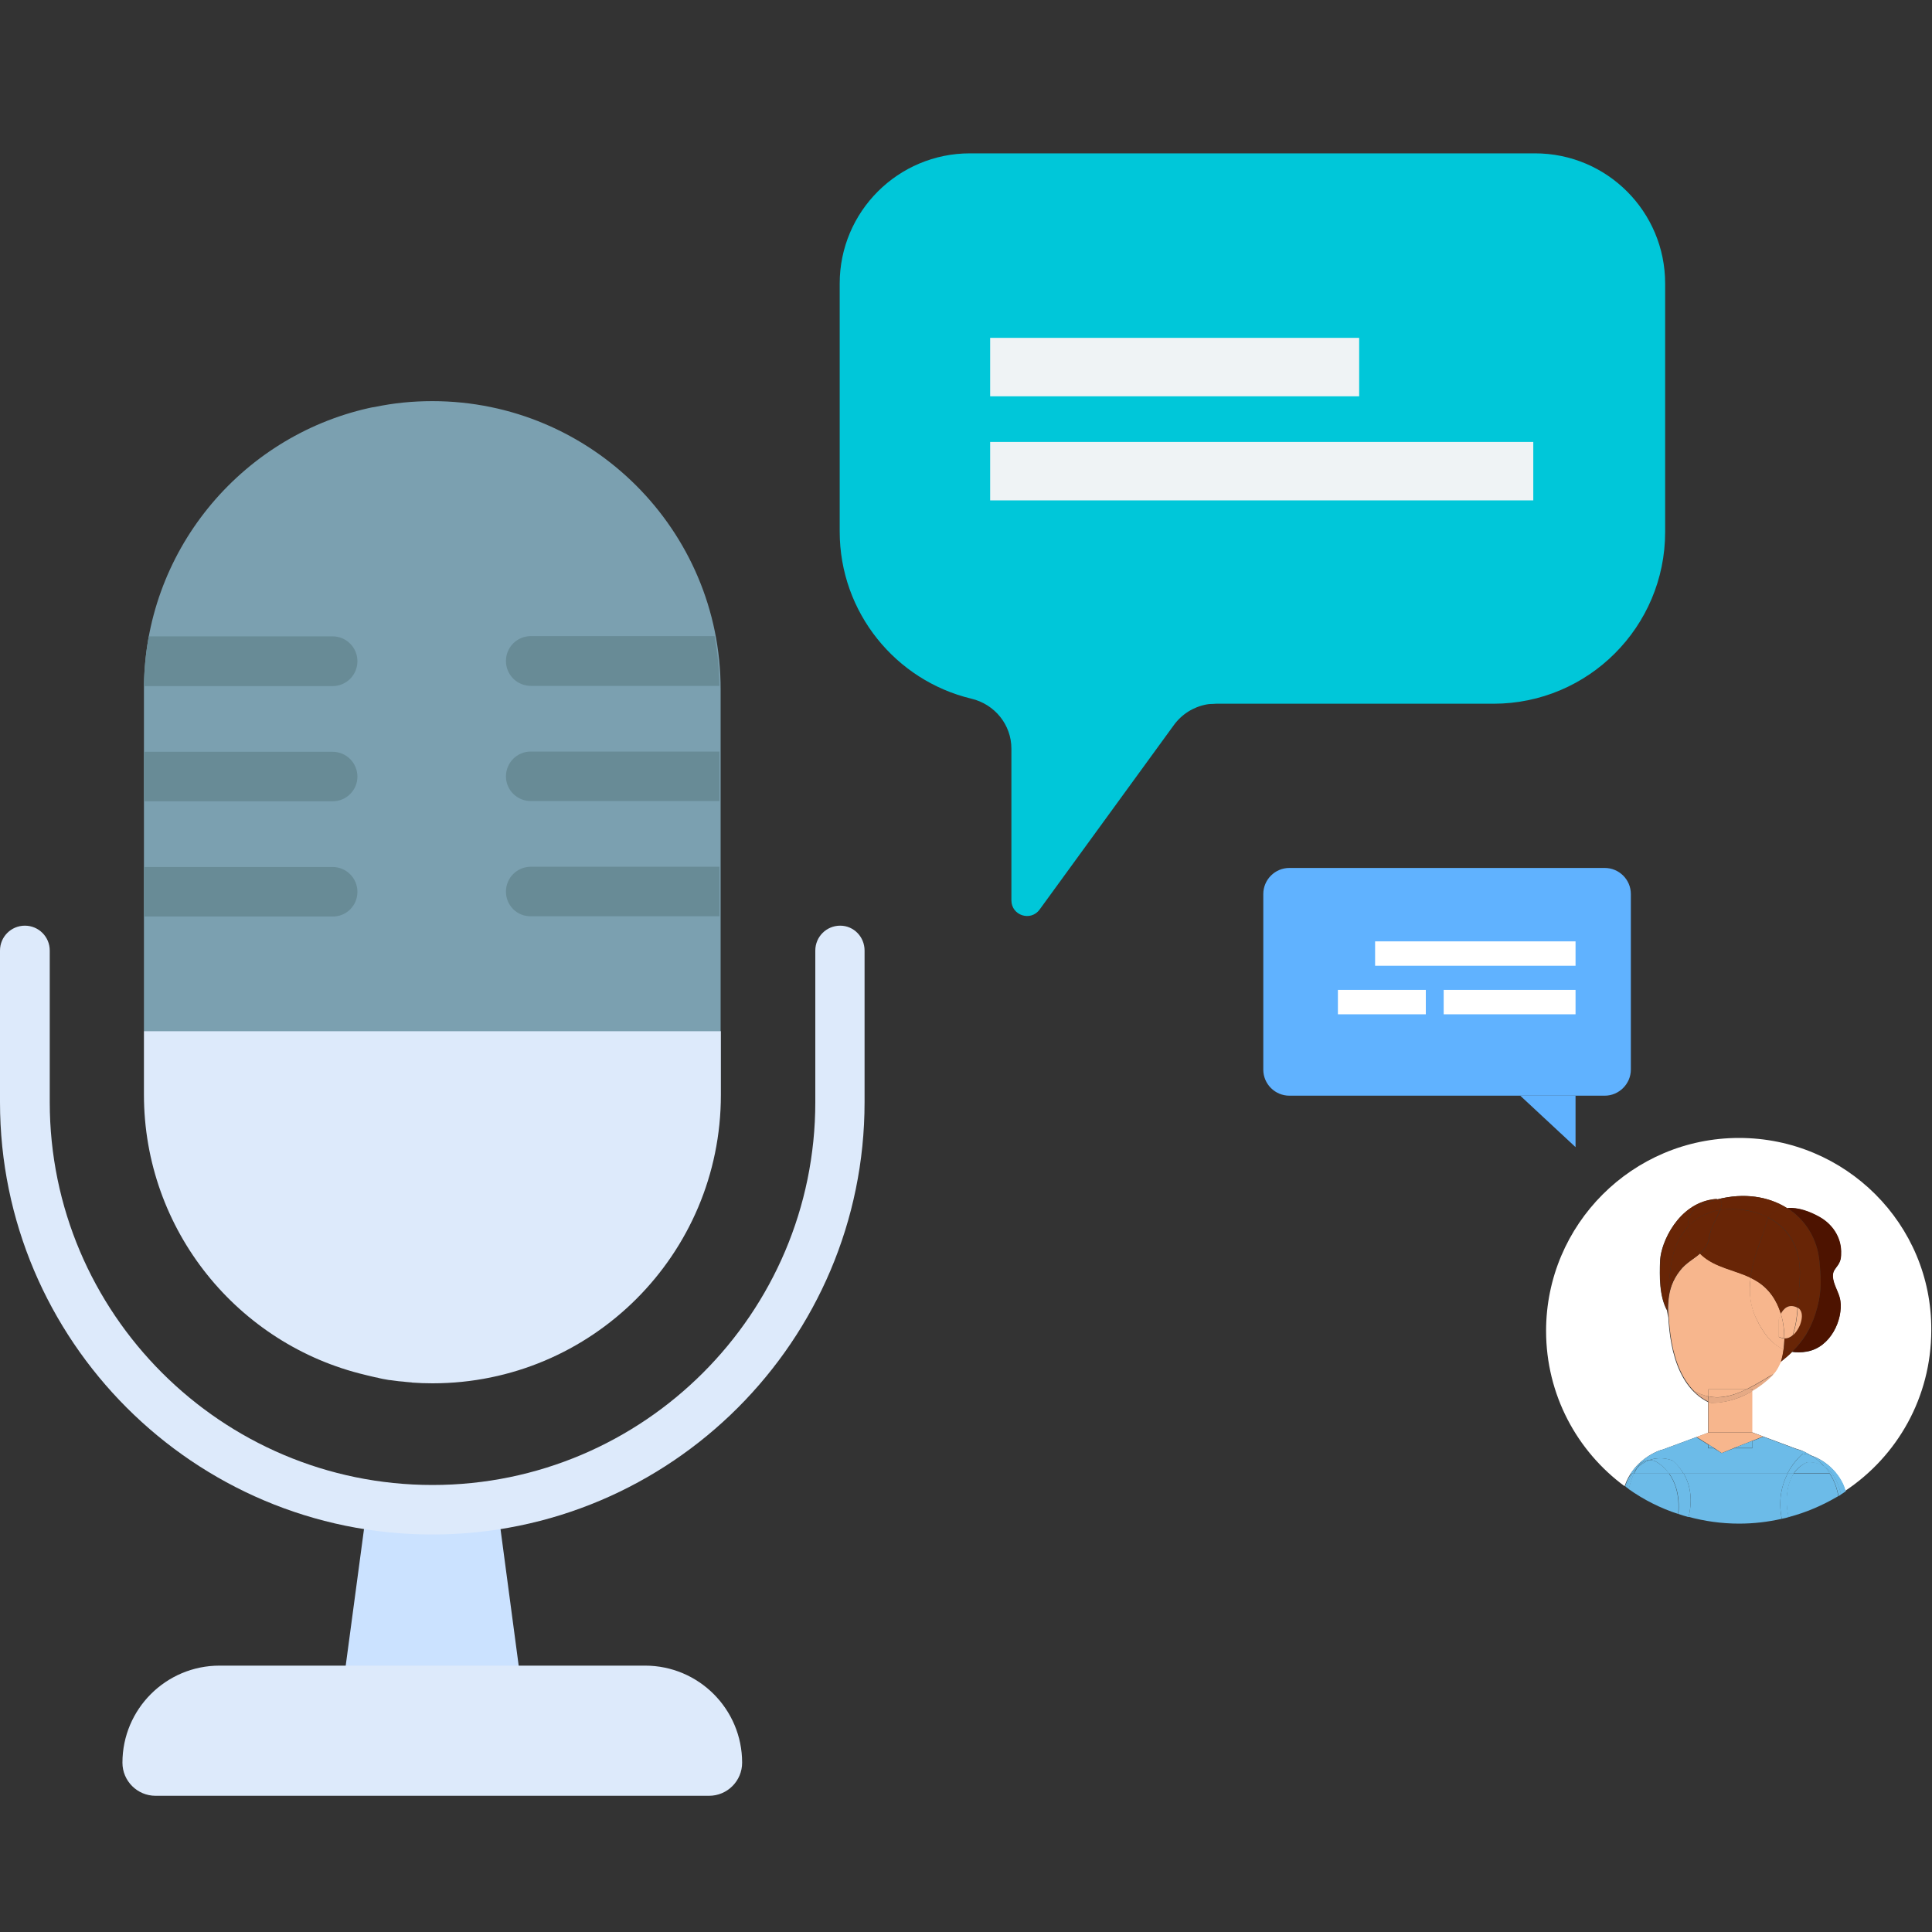 <?xml version="1.0" encoding="utf-8"?>
<svg viewBox="0 0 800 800" xmlns="http://www.w3.org/2000/svg">
  <rect x="0" y="0" width="800" height="800" fill="#333333" stroke="none"/>
  <path d="M664.5 453.7H533.9c-5.9 0-10.8-4.8-10.8-10.8v-72.7c0-5.9 4.8-10.8 10.8-10.8h130.6c5.9 0 10.8 4.8 10.8 10.8v72.7c0 5.9-4.9 10.8-10.8 10.8z" fill="#60b2ff"/>
  <path d="M554 409.9h36.4V420H554zM597.8 409.9h54.6V420h-54.6zM569.4 389.8h83v10.1h-83z" fill="#fff"/>
  <path d="M652.4 475v-21.3h-22.9z" fill="#60b2ff"/>
  <path d="M720.1 471.2c-44.1 0-79.9 35.8-79.9 79.9 0 26.4 12.8 49.8 32.5 64.3.9-2.6 2.1-4.8 3.5-6.6 4-5.3 9.3-7.6 11.3-8.3.3-.1.5-.2.7-.2h.1l14.1-5.2 4.9-1.8v-12.7c-14.4-7.2-16.8-27.6-16.6-42-.2 2.2-.2 4.5 0 7l-.4-2.9c-3.2-5.8-3.2-14.1-2.9-20.9.4-7.4 7.5-23 21.7-25.1.9-.1 1.5-.1 2.1-.1 10.9-2.8 21.1-1.2 28.8 3.7 4.6-.4 9.5 1.5 13.4 3.7 5.5 3.1 8.8 8.5 8.9 14.2 0 2.3 0 3.7-1.3 5.7-1.2 1.8-2.1 2.4-2.1 4.5 0 3.4 2.6 6.8 3.1 10.3 1.1 7.8-4 19.3-13.9 21-2.3.4-4.3.4-6.1.1-1.4 1.4-3 2.8-4.8 4.2v-.1l-.6 1.2c-.6 1.3-1.3 2.5-2.2 3.6l-.3.3-.9.9c-2.4 2.3-5 4.3-7.9 6V593l4.5 1.7 14.5 5.4h.1c.1 0 .3.1.7.2 1 .3 2.7 1.1 4.7 2.3 10.7 3.8 13.8 13.2 13.8 13.2l.5 1.5c21.5-14.3 35.6-38.7 35.6-66.5.3-43.9-35.5-79.6-79.6-79.6z" fill="#fff"/>
  <path d="M753.4 522.4c.8 8.7.9 13.4-1.7 21.7-2 6.1-4.7 10.9-9.6 15.6 1.8.3 3.9.3 6.1-.1 9.9-1.7 15-13.2 13.9-21-.5-3.5-3.1-6.8-3.1-10.3 0-2.1.9-2.8 2.1-4.5 1.3-2 1.3-3.3 1.3-5.7-.1-5.7-3.4-11.1-8.9-14.2-3.9-2.2-8.8-4.1-13.4-3.7 7.4 4.8 12.4 12.5 13.3 22.2z" fill="#4d1300"/>
  <path d="M725.6 576c-5.2 3.1-11 4.9-17.1 4.9-.4-.2-.8-.3-1.1-.5v12.7h18.2zM707.4 593.2l-4.9 1.8 4.9 3.1zM712.9 601.7l5.1-2.1h-8.2zM730.1 594.8l-4.5-1.6v3.4zM709.8 599.6h8.2l7.6-3v-3.4h-18.2v4.9z" fill="#f7b68d"/>
  <g fill="#6cbbe8">
    <path d="M730.1 594.8l14.5 5.4zM750.1 602.8c-2-1.3-3.8-2-4.7-2.3 1 .3 2.7 1 4.7 2.3zM744.6 600.2s.1 0 0 0zM687.6 600.5c.3-.1.5-.2.7-.2-.2 0-.4 0-.7.2zM688.3 600.2s.1 0 0 0zM744.7 600.2c.1 0 .3.1.7.2-.3-.1-.5-.1-.7-.2zM702.4 595l-14 5.2 14.1-5.2zM675.9 610.2h-.5c.3-.5.6-1 1-1.4-1.4 1.8-2.6 4-3.5 6.6.2.1.4.3.6.4l1.7-4.3c-.2 0 .1-.5.7-1.3zM740.2 610.2h-43c2.2 3.8 4 9.7 2 17.9 6.7 1.8 13.7 2.8 20.9 2.8 6.1 0 12-.7 17.7-2-1.6-7.9.1-14.2 2.4-18.7zM687.6 600.5c-2 .7-7.2 3-11.3 8.3 4.1-5.4 9.3-7.6 11.3-8.3z"/>
    <path d="M675.9 610.2c.4-.6 1-1.4 1.8-2.2 1.3-2 3-3.4 5.2-3.4 2.5-.9 5.7-1.2 9.5.1 0 0 2.5 1.8 4.7 5.5h43c2.8-5.5 6.5-8.3 6.5-8.3 1.2.2 2.4.6 3.5.9-2-1.3-3.7-2-4.7-2.3-.3-.1-.5-.2-.7-.2h-.1l-14.5-5.4-4.5 1.8v3H718l-5.1 2-3.2-2h-2.4v-1.5l-4.9-3.1-14.1 5.2h-.1c-.1 0-.3.1-.7.2-2 .7-7.2 3-11.3 8.3-.3.4-.7.9-1 1.4z"/>
    <path d="M683 604.6c-2.2 0-3.9 1.4-5.2 3.4 1.2-1.3 2.9-2.6 5.2-3.4zM725.6 599.6v-3l-7.6 3zM707.4 599.6h2.4l-2.4-1.5zM750.1 602.8c1.7 1.1 3.6 2.5 5.3 4.5 2.7 1.7 5.4 5.1 6.9 11.5.7-.4 1.3-.8 2-1.3l-.5-1.5c.1 0-3-9.5-13.7-13.2z"/>
    <path d="M755.4 607.3s.1 0 0 0c-1.7-1.9-3.6-3.4-5.3-4.5 1.7 1 3.6 2.5 5.3 4.5zM742.8 610.2h-2.6c-2.3 4.5-4 10.8-2.4 18.7 1-.2 1.9-.4 2.9-.7l-.4-1.8s-1.9-9.6 2.5-16.2z"/>
    <path d="M750.1 602.8c-1.1-.4-2.2-.7-3.5-.9 0 0-3.7 2.9-6.5 8.3h2.6c1.2-1.9 3-3.5 5.4-4.6 0 0 3.5-.6 7.2 1.7-1.6-2-3.5-3.5-5.2-4.5zM755.5 607.3c2.6 2.9 4.8 6.8 5.8 12.2.4-.2.8-.5 1.1-.7-1.5-6.4-4.2-9.8-6.9-11.5z"/>
    <path d="M755.4 607.3c.8.9 1.5 1.8 2.2 2.9h-14.9c-4.4 6.6-2.5 16.2-2.5 16.2l.4 1.8c7.3-1.9 14.2-4.9 20.6-8.7-.9-5.4-3.2-9.3-5.8-12.2z"/>
    <path d="M748.2 605.5c-2.4 1.1-4.2 2.8-5.4 4.6h14.9c-.7-1.1-1.4-2-2.2-2.9-3.7-2.3-7.3-1.7-7.3-1.7zM697.2 610.2h-6c2.4 3.4 4.5 8.7 3.8 16.7 1.4.5 2.8.9 4.2 1.3 2-8.3.2-14.2-2-18zM675.9 610.2c-.6.8-.8 1.3-.8 1.3l-1.7 4.3c.4.3.7.5 1.1.8.5-2 1.1-4.3 2.1-6.4z"/>
    <path d="M691.1 610.2h-14.6c-.9 2-1.6 4.3-2.1 6.4 6.2 4.4 13.1 7.9 20.5 10.3.7-8.1-1.4-13.4-3.8-16.7zM675.9 610.2h.6c.4-.8.8-1.5 1.2-2.2-.8.8-1.4 1.5-1.8 2.2zM692.5 604.7c-3.8-1.3-7-1-9.5-.1.6 0 1.3.1 2 .3 0 0 3.3 1.3 6.1 5.3h6c-2.1-3.7-4.6-5.5-4.6-5.5z"/>
    <path d="M685 604.9c-.7-.2-1.4-.3-2-.3-2.2.8-4 2.1-5.2 3.4-.4.7-.8 1.4-1.2 2.2h14.6c-2.9-4-6.2-5.3-6.2-5.3z"/>
  </g>
  <path d="M734.6 568.7l-.3.3c.1 0 .2-.1.3-.3z" fill="#f7b68d"/>
  <path d="M701.4 576c1.9 1 3.9 1.8 5.9 2.2h.1v-2.9h15.7c4.1-2 8-4.5 11.6-6.6.9-1.1 1.6-2.3 2.2-3.6l.6-1.2c.5-1.7.9-3.4 1.1-5.2-5.2-2.2-8.7-7.1-11.3-12.6-2.7-5.6-3.1-11.4-2.4-17.1-6.7-3.2-14.7-4.2-20.2-9.3-.2-.2-.5-.4-.7-.7-2.6 2.3-5.8 3.9-8.3 7.1-3.1 3.9-4.4 7.9-4.8 12.3-.2 14.4 2.2 34.8 16.6 42-2.4-1.2-4.4-2.7-6.1-4.4z" fill="#f7b68d"/>
  <path d="M738.9 554.2c-.7 0-1.5-.2-2.3-.6v-7.2s.3-1.1.9-2.3c-1.7-5.7-5.1-10.6-10.2-13.7-.8-.5-1.6-.9-2.4-1.3-.8 5.7-.4 11.5 2.4 17.1 2.7 5.5 6.1 10.4 11.3 12.6.1-1.6.2-3.1.3-4.6zM707.4 580.4c.4.2.7.4 1.1.6-.4-.2-.7-.4-1.1-.6zM723.1 575.3h-15.7v2.9c5.2 1.1 10.6-.4 15.7-2.9z" fill="#f7b68d"/>
  <path d="M734.3 569.1l-.9.9c.4-.3.7-.6.9-.9zM734.7 568.7c-.1 0-.1 0 0 0zM707.3 578.2c-2-.5-4-1.2-5.9-2.2 1.7 1.8 3.7 3.2 6 4.4z" fill="#e6aa85"/>
  <path d="M725.6 575.3v.7c2.9-1.7 5.5-3.7 7.9-6l.9-.9.3-.3c-3.6 2.1-7.5 4.6-11.6 6.6z" fill="#e6aa85"/>
  <path d="M723.1 575.3c-5.1 2.5-10.4 4.1-15.7 2.9v2.2c.4.2.7.4 1.1.6 6 0 11.9-1.9 17.1-4.9v-.7z" fill="#e6aa85"/>
  <path d="M698.9 508c-.1-4 1.7-7.6 6.1-9.4 2.1-.9 4.2-1.5 6.3-2.1-.5-.1-1.2-.1-2.1.1-14.2 2-21.3 17.6-21.7 25.1-.3 6.8-.4 15.1 2.9 20.9l.4 2.9c-.2-2.5-.2-4.8 0-7 .1-8.7 1.2-15.2 1.2-15.2 1.1-7.1 3.8-11.9 6.9-15.3z" fill="#682506"/>
  <path d="M703.9 519.1c-3-3.1-4.9-7.2-5-11-3.1 3.3-5.8 8.1-6.9 15.1 0 0-1.1 6.5-1.2 15.2.4-4.4 1.7-8.3 4.8-12.3 2.4-3.2 5.7-4.7 8.3-7zM737.4 563.9c1.8-1.4 3.4-2.8 4.8-4.2-.9-.1-1.7-.3-2.5-.6-.8 1.6-1.6 3.2-2.3 4.8zM712.3 501c1.6-.3 2.7-.3 2.7-.3 6.3-.3 12.3.9 17.3 3.5.6-.9 1.4-1.8 2.8-2.5 1.6-.8 3.3-1.3 5-1.4-7.7-4.9-17.9-6.5-28.8-3.7 2.1.3 1.9 2 1 4.4z" fill="#682506"/>
  <path d="M732.3 504.2c6.6 3.4 11.5 9.4 12.7 18.1.9 5.9-.3 12.2-.6 18 0 .4 0 .8-.1 1.1.1 0 .2.1.2.1s2.8 1.4.8 6.9c0 0-1 2.7-3 4.4 0 .1 0 .1-.1.2-.7 2.1-1.6 4.1-2.6 6.1.8.3 1.6.4 2.5.6 4.8-4.8 7.6-9.5 9.6-15.6 2.6-8.3 2.5-12.9 1.7-21.7-.9-9.7-6-17.5-13.4-22.2-1.7.1-3.4.6-5 1.4-1.3.8-2.2 1.6-2.7 2.6z" fill="#682506"/>
  <path d="M732.3 504.2c-5-2.6-11.1-3.7-17.3-3.5 0 0-1 0-2.7.3-1.2 3.1-3.9 7.4-4.4 10.9-.5 3.4-2.1 5.5-4 7.2l.7.7c5.6 5.1 13.6 6.1 20.2 9.3.9-6.7 3.4-13.3 5.7-19.6.7-2.1.9-3.8 1.8-5.3zM738.5 558.7c-.2 1.8-.6 3.5-1.1 5.2.7-1.6 1.5-3.2 2.3-4.7-.4-.2-.8-.3-1.2-.5z" fill="#682506"/>
  <path d="M737.4 544c1.1-2 3.2-4.4 6.9-2.5 0-.4 0-.8.1-1.1.3-5.9 1.4-12.2.6-18-1.3-8.7-6.1-14.7-12.7-18.1-.9 1.5-1.1 3.2-1.8 5.2-2.2 6.3-4.8 12.9-5.7 19.6.8.4 1.6.8 2.4 1.3 5.2 3 8.5 8 10.2 13.6zM742.3 553.1c0-.1 0-.1.1-.2-.9.8-2.1 1.3-3.5 1.3 0 1.5-.1 3.1-.3 4.6.4.2.8.3 1.2.4.9-2 1.8-4 2.5-6.1zM698.9 508c4.6-4.9 10.1-6.5 13.4-7 .9-2.4 1.1-4.1-1-4.4-2.1.5-4.2 1.2-6.3 2.1-4.4 1.7-6.2 5.4-6.1 9.3z" fill="#682506"/>
  <path d="M707.8 511.9c.6-3.5 3.2-7.8 4.4-10.9-3.2.5-8.8 2.2-13.4 7 .1 3.8 1.9 8 5 11 2-1.6 3.5-3.7 4-7.1z" fill="#682506"/>
  <path d="M736.5 546.3v7.2c.8.4 1.6.6 2.3.6 0-3.4-.4-6.9-1.4-10.2-.6 1.3-.9 2.4-.9 2.4zM745.4 548.5c2-5.5-.8-6.9-.8-6.9-.1 0-.2-.1-.2-.1-.2 3.9-.8 7.7-2 11.4 2-1.7 3-4.4 3-4.4z" fill="#f7b68d"/>
  <path d="M737.4 544c1 3.2 1.5 6.7 1.4 10.2 1.4.1 2.6-.5 3.5-1.3 1.2-3.7 1.8-7.5 2-11.4-3.7-1.9-5.8.5-6.9 2.5z" fill="#f7b68d"/>
  <path d="M179 625.1c-9.2 0-18.1-.7-26.9-2.2l-13.5 100.8h80.7L205.9 623c-8.8 1.4-17.8 2.1-26.9 2.1z" fill="#cbe2ff"/>
  <path d="M179 166.1c-8.2 0-16.1.8-23.7 2.4-.9.1-1.8.3-2.7.5-53.2 12-93 59.6-93 116.4V427l28 23.1h155.1v.2h27.7l28-23.1V285.4c0-65.9-53.5-119.3-119.4-119.3z" fill="#7ba0b0"/>
  <path d="M179 635.4c-98.7 0-179-80.3-179-179v-62.8c0-5.7 4.6-10.3 10.3-10.3s10.3 4.6 10.3 10.3v62.8c0 87.4 71.1 158.5 158.5 158.5s158.5-71.1 158.5-158.5v-62.8c0-5.7 4.6-10.3 10.3-10.3S358 388 358 393.6v62.8c0 98.7-80.3 179-179 179z" fill="#ddeafb"/>
  <path d="M252.1 427H59.6v26.2c0 56.3 39 103.6 91.6 116.1.3.1.5.1.8.2.7.2 1.4.3 2.1.5.4.1.8.2 1.3.3.6.1 1.2.2 1.8.4.5.1.9.2 1.4.3.6.1 1.1.2 1.7.3.5.1 1 .2 1.5.2.5.1 1 .1 1.5.2 1.2.2 2.4.3 3.7.4.3 0 .6.1.8.1.7.1 1.4.1 2.2.2.2 0 .4 0 .7.1 2.8.2 5.5.3 8.4.3 65.9 0 119.4-53.4 119.4-119.4V427zM267.1 689.7H90.9c-22.2 0-40.2 18-40.2 40.2 0 7.6 6.2 13.7 13.7 13.7H293.6c7.6 0 13.7-6.2 13.7-13.7 0-22.2-18-40.2-40.2-40.2z" fill="#ddeafb"/>
  <path d="M635.6 63.5H596h.1-194.5c-29.7 0-53.9 24.1-53.9 53.9v102.7c0 33.5 23.2 61.7 54.5 69.2 9.7 2.3 16.6 10.8 16.6 20.7V372.8c0 6.3 8 8.9 11.7 3.8l55.6-76.4c3.3-4.5 8.1-7.5 13.5-8.5.6-.1 1.2-.2 1.8-.2h.3c.6 0 1.2-.1 1.8-.1H618.4c39.3 0 71.1-31.9 71.1-71.1V117.4c0-29.8-24.1-53.9-53.9-53.9z" fill="#00c7d9"/>
  <path d="M410 139.9h152.8v24.2H410zM410 183h224.9v24.2H410z" fill="#eff3f5"/>
  <path d="M148 321.6c0-5.7-4.6-10.3-10.3-10.3H59.6v20.5h78.1c5.7 0 10.3-4.6 10.3-10.2zM59.6 284.1h78.1c5.7 0 10.3-4.6 10.3-10.3s-4.6-10.3-10.3-10.3H61.6c-1.2 6.7-1.9 13.6-2 20.6zM148 369.3c0-5.7-4.6-10.3-10.3-10.3H59.6v20.5h78.1c5.7.1 10.3-4.5 10.3-10.2zM219.8 331.7h78.1v-20.5h-78.1c-5.7 0-10.3 4.6-10.3 10.3 0 5.6 4.6 10.2 10.3 10.2zM295.9 263.4h-76.1c-5.7 0-10.3 4.6-10.3 10.3s4.6 10.3 10.3 10.3h78.1c-.1-7-.8-13.9-2-20.6zM219.8 379.4h78.1v-20.5h-78.1c-5.7 0-10.3 4.6-10.3 10.3s4.6 10.3 10.3 10.2z" fill="#688b96"/>
</svg>
